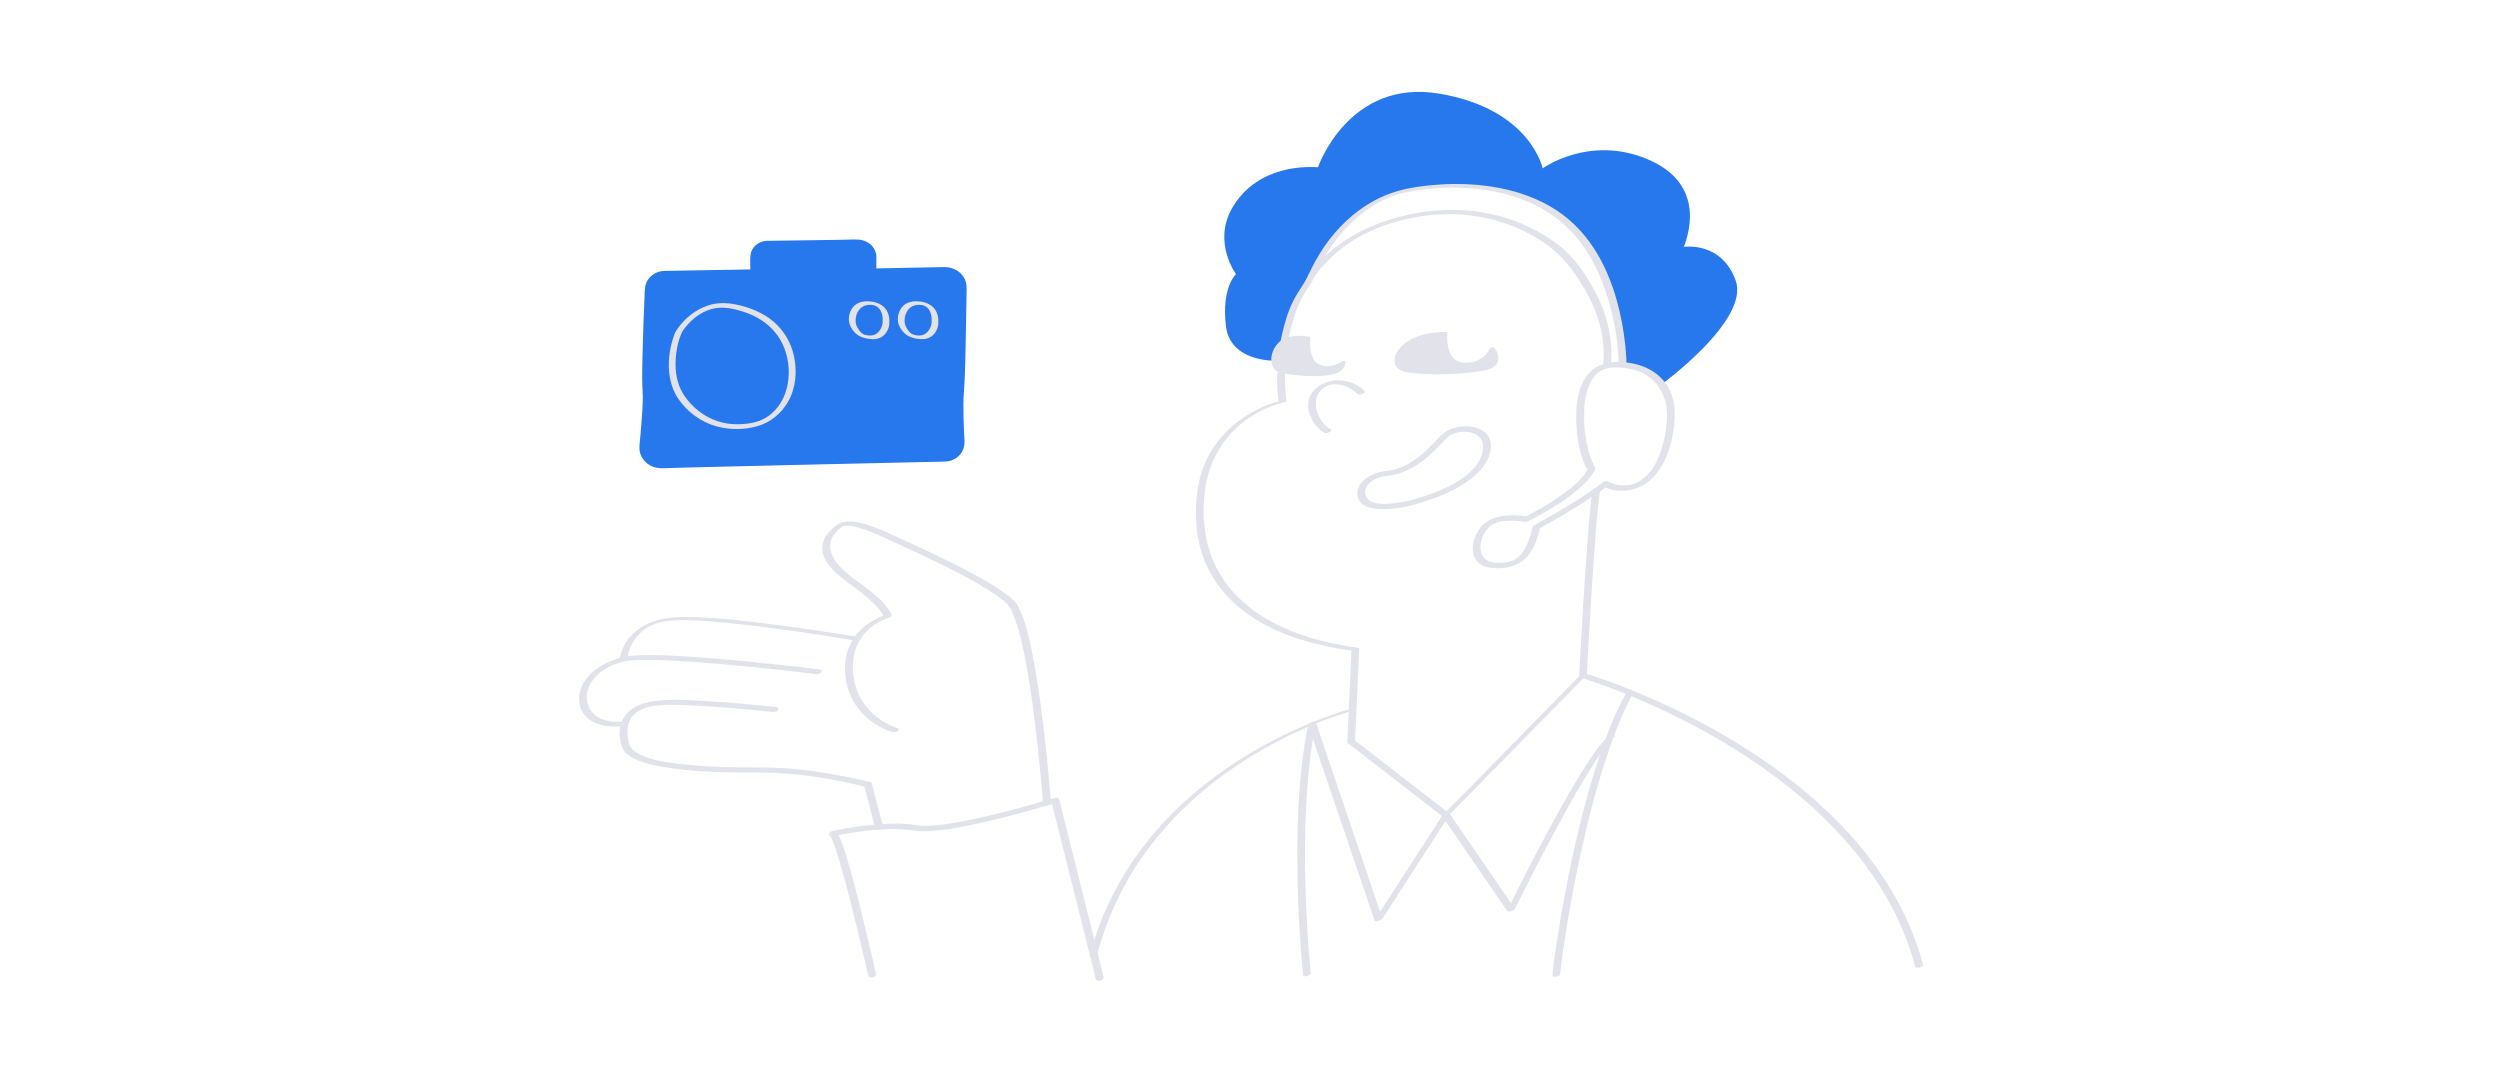 <svg width="1170" height="500" viewBox="0 0 1170 500" fill="none" xmlns="http://www.w3.org/2000/svg">
<g clip-path="url(#clip0_4421_17415)">
<g clip-path="url(#clip1_4421_17415)">
<path d="M777.651 179.85C777.501 179.642 777.335 179.426 777.144 179.201C777.003 179.018 776.845 178.827 776.671 178.635C773.73 175.139 767.766 169.971 759.368 170.695C759.368 170.695 759.642 101.686 705.724 89.917C629.76 73.345 614.601 127.247 614.161 128.412V128.429C606.726 138.417 602.947 149.512 601.111 159.392C597.248 161.281 595.438 165.384 595.579 168.814C588.585 168.439 575.302 165.959 573.733 152.591C571.589 134.33 578.451 128.312 578.451 128.312C578.451 128.312 567.619 113.605 576.407 97.816C585.204 82.026 602.025 77.407 616.819 78.264C616.819 78.264 631.131 36.597 673.736 43.847C716.34 51.097 721.964 78.805 721.964 78.805C721.964 78.805 743.187 63.34 770.117 74.136C797.047 84.923 791.257 107.154 788.043 115.536C788.043 115.536 805.727 112.798 812.314 131.325C818.91 149.845 777.651 179.85 777.651 179.85Z" fill="#2777ED"/>
<path d="M597.755 174.77C597.639 179.289 597.689 183.925 598.403 188.403L600.563 187.313C594.649 188.52 588.834 191.15 583.709 194.288C573.168 200.739 565.235 210.627 561.879 222.604C560.102 228.955 559.504 235.697 559.711 242.28C559.886 247.949 560.774 253.608 562.527 259.002C566.174 270.255 573.567 279.777 583.044 286.735C595.554 295.916 610.855 300.743 625.956 303.473C628.232 303.881 630.508 304.248 632.793 304.564L632.477 304.381C632.153 311.63 631.829 318.888 631.505 326.138C631.231 332.239 630.957 338.332 630.691 344.424L630.583 346.871C630.566 347.171 630.5 347.429 630.658 347.67C630.866 347.987 631.43 348.27 631.721 348.494L638.408 353.671C645.643 359.273 652.87 364.875 660.105 370.476L669.74 377.942C671.418 379.241 673.055 380.647 674.791 381.854C674.874 381.913 674.949 381.979 675.032 382.037C675.688 382.545 677.839 381.796 678.363 381.272C680.107 379.499 681.851 377.718 683.587 375.945C687.89 371.558 692.201 367.172 696.504 362.785C701.987 357.201 707.469 351.616 712.951 346.031C718.434 340.446 723.534 335.244 728.833 329.85C732.505 326.113 736.168 322.376 739.84 318.639C740.637 317.823 741.443 317.007 742.24 316.192C742.672 315.75 742.647 315.409 742.681 314.801C742.921 310.199 743.171 305.604 743.428 301.001C743.877 292.961 744.358 284.921 744.865 276.88C745.413 268.232 745.995 259.585 746.668 250.953C747.166 244.544 747.648 238.11 748.52 231.735C748.661 230.686 748.819 229.637 749.035 228.605C749.176 227.931 745.654 228.439 745.48 229.279C744.525 233.94 744.184 238.743 743.76 243.471C743.121 250.612 742.597 257.762 742.107 264.92C741.576 272.685 741.086 280.451 740.62 288.217C740.238 294.609 739.873 301.001 739.524 307.394C739.408 309.458 739.3 311.514 739.192 313.578C739.159 314.219 739.125 314.86 739.092 315.509C739.075 315.767 738.951 316.258 739.042 316.499C739.051 316.533 739.042 316.591 739.042 316.633L739.225 316.316C737.098 318.48 734.98 320.644 732.854 322.809C727.754 328.002 722.653 333.204 717.553 338.398C711.381 344.682 705.209 350.975 699.038 357.259C693.705 362.694 688.364 368.129 683.031 373.573C680.448 376.203 677.673 378.733 675.239 381.505C675.206 381.546 675.165 381.58 675.131 381.621L678.462 380.855C674.4 377.709 670.338 374.563 666.268 371.417C658.909 365.715 651.549 360.014 644.181 354.312C641.564 352.29 638.956 350.267 636.34 348.245C635.692 347.745 635.06 347.238 634.404 346.746C634.321 346.688 634.13 346.588 634.08 346.497C634.23 346.771 634.205 345.922 634.213 345.781C634.479 339.813 634.745 333.837 635.019 327.869C635.376 319.912 635.725 311.947 636.082 303.99L636.107 303.432C636.041 303.315 635.933 303.257 635.791 303.249C620.117 301.043 604.235 296.923 590.703 288.425C580.71 282.149 572.404 273.368 567.777 262.414C563.325 251.869 562.428 240.041 564.022 228.772C565.842 215.904 572.462 204.393 582.928 196.677C586.492 194.055 590.138 192.057 594.125 190.426C594.325 190.343 594.524 190.268 594.724 190.185C594.283 190.359 594.898 190.118 594.998 190.076C595.363 189.935 595.72 189.802 596.086 189.677C596.725 189.444 597.373 189.236 598.03 189.028C597.448 189.211 598.121 189.003 598.378 188.928C598.619 188.861 598.86 188.786 599.101 188.728C599.408 188.645 599.716 188.578 600.015 188.495C600.048 188.487 599.433 188.62 599.874 188.528C600.181 188.47 602.133 188.07 602.033 187.438C601.319 182.96 601.269 178.324 601.385 173.804C601.394 173.363 597.797 173.804 597.772 174.77H597.755Z" fill="#E1E2EA"/>
<path d="M615.839 128.429C623.813 117.775 634.911 110.209 647.346 105.698C659.781 101.186 674.251 99.147 687.857 100.77C699.802 102.194 711.39 106.255 721.499 112.814C730.769 118.832 736.915 126.996 742.397 136.635C747.879 146.273 750.853 157.027 750.546 167.623C750.504 168.946 750.421 170.269 750.288 171.593C750.155 172.916 753.777 172.284 753.893 171.118C754.982 160.157 752.514 148.462 747.589 138.624C742.663 128.786 736.634 119.731 727.38 113.139C717.279 105.947 705.525 101.261 693.298 99.322C679.243 97.091 664.765 98.423 651.184 102.56C637.469 106.738 624.735 113.938 615.299 124.9C614.327 126.032 613.389 127.205 612.492 128.404C611.977 129.086 612.932 129.386 613.455 129.403C614.253 129.428 615.341 129.103 615.839 128.429Z" fill="#E1E2EA"/>
<path d="M758.73 227.17C756.628 227.003 754.634 226.462 752.79 225.422C752.034 224.997 750.88 225.139 750.207 225.671C744.65 230.108 738.528 233.853 732.448 237.524C728.178 240.104 723.858 242.601 719.498 245.023C719.124 245.231 718.75 245.431 718.384 245.639C718.16 245.764 717.928 245.88 717.737 246.055C717.064 246.663 717.006 247.853 716.781 248.702C716.025 251.532 715.062 254.345 713.592 256.892C712.495 258.79 711.1 260.43 709.314 261.603C708.749 261.978 707.602 262.51 707.021 262.685C705.85 263.051 705.094 263.193 703.931 263.309C699.769 263.701 694.42 263.343 693.149 258.54C692.111 254.628 693.838 249.959 696.505 247.062C698.033 245.406 700.259 244.457 702.627 244.024C705.127 243.566 707.719 243.575 710.244 243.8C711.133 243.874 712.013 243.983 712.894 244.124C713.085 244.157 713.276 244.191 713.459 244.224C713.542 244.232 713.774 244.274 713.376 244.207C712.786 244.099 713.691 244.249 713.824 244.249C714.239 244.249 714.638 244.157 715.012 243.991C715.652 243.716 716.258 243.367 716.873 243.042C725.644 238.464 734.541 233.179 741.61 226.171C743.379 224.415 745.04 222.483 746.303 220.319C746.776 219.512 746.685 219.146 746.245 218.338C745.854 217.631 745.505 216.907 745.181 216.166C744.492 214.576 743.927 212.945 743.454 211.28C742.091 206.478 741.427 201.417 741.36 196.423C741.294 191.429 741.477 186.493 743.146 181.782C743.786 179.985 744.65 178.162 745.78 176.664C747.001 175.041 748.429 173.817 750.091 173.035C752.317 171.994 754.992 171.844 757.766 171.961C761.396 172.119 765.051 172.818 768.349 174.391C775.168 177.637 779.396 184.213 780.053 191.687C780.41 195.774 779.936 200.077 779.155 204.122C777.511 212.612 773.557 223.008 765.001 226.312C764.345 226.562 762.999 226.92 762.227 227.028C761.064 227.194 759.901 227.236 758.73 227.161C757.907 227.111 756.753 227.419 756.37 228.235C755.988 229.051 756.694 229.583 757.442 229.633C762.708 229.958 767.908 228.451 771.962 225.014C775.766 221.784 778.408 217.431 780.21 212.812C782.013 208.192 783.084 203.423 783.558 198.554C784.09 193.019 783.832 187.359 781.29 182.307C777.868 175.507 771.273 171.453 763.946 170.055C758.007 168.915 750.996 168.865 745.921 172.643C739.599 177.346 737.797 186.052 737.689 193.518C737.581 200.984 738.304 208.7 740.995 215.717C741.618 217.34 742.366 218.904 743.229 220.411L743.171 219.479C740.339 224.681 735.18 228.584 730.446 231.939C725.711 235.293 721.317 237.898 716.524 240.462C715.51 241.003 714.497 241.536 713.467 242.043L715.303 241.869C710.609 240.936 705.476 240.811 700.824 242.01C697.909 242.759 695.184 244.182 693.207 246.488C691.579 248.386 690.424 250.65 689.752 253.047C688.423 257.766 689.594 262.943 694.453 264.932C697.186 266.048 700.558 266.048 703.457 265.79C706.174 265.548 708.824 264.799 711.174 263.401C717.055 259.905 719.398 252.797 720.893 246.505L719.846 247.645C727.771 243.3 735.596 238.714 743.171 233.787C746.378 231.697 749.559 229.55 752.558 227.161L749.974 227.411C752.275 228.718 754.792 229.433 757.425 229.642C758.248 229.708 759.402 229.375 759.784 228.568C760.167 227.76 759.461 227.228 758.713 227.17H758.73Z" fill="#E1E2EA"/>
<path d="M668.468 234.059C671.168 233.268 673.818 232.211 676.385 231.071C681.468 228.824 686.386 226.019 690.531 222.29C694.676 218.561 698.081 213.492 697.691 207.824C697.359 202.855 693.056 200.266 688.521 199.7C684.234 199.159 678.985 200.017 675.537 202.797C673.66 204.311 672.057 206.209 670.379 207.94C668.319 210.063 666.184 212.119 663.85 213.925C661.2 215.981 658.318 217.729 655.17 218.911C653.525 219.526 651.797 219.993 650.061 220.251C648.192 220.534 646.331 220.725 644.521 221.291C640.018 222.698 634.611 226.31 635.284 231.737C636.015 237.646 643.341 238.329 647.935 238.262C654.538 238.162 661.217 236.614 667.43 234.434C667.929 234.259 668.435 234.084 668.925 233.884C669.573 233.634 670.296 232.835 669.814 232.136C669.299 231.396 668.045 231.678 667.38 231.937C667.289 231.97 667.206 232.003 667.115 232.036C667.048 232.061 666.658 232.203 666.998 232.078C667.339 231.953 666.791 232.153 666.699 232.186C665.711 232.536 664.706 232.852 663.701 233.152C660.644 234.067 657.52 234.816 654.364 235.282C651.041 235.765 647.411 236.156 644.08 235.532C642.22 235.183 640.417 234.25 639.462 232.577C637.443 229.032 640.708 225.461 643.839 224.079C646.971 222.698 650.252 222.806 653.4 221.957C656.706 221.066 659.838 219.626 662.754 217.828C667.605 214.815 671.583 210.729 675.521 206.65C676.26 205.884 677.008 205.119 677.788 204.386C678.013 204.178 677.647 204.47 678.004 204.195C678.154 204.078 678.303 203.97 678.461 203.862C678.619 203.754 678.794 203.646 678.96 203.546C678.627 203.737 679.259 203.396 679.375 203.338C679.765 203.146 680.164 202.98 680.571 202.83C680.206 202.963 680.787 202.763 680.903 202.73C681.178 202.647 681.46 202.563 681.734 202.497C681.958 202.439 682.191 202.389 682.424 202.339C682.54 202.314 682.656 202.289 682.772 202.272C682.448 202.33 682.756 202.272 682.814 202.272C683.354 202.189 683.894 202.122 684.434 202.089C685.455 202.022 686.103 202.031 687.233 202.172C688.089 202.28 688.994 202.489 689.941 202.871C691.378 203.446 692.857 204.628 693.521 206.217C695.39 210.712 692.632 215.981 689.65 219.277C686.27 223.022 681.859 225.744 677.39 227.941C675.479 228.882 673.527 229.731 671.534 230.497C671.168 230.638 670.811 230.771 670.445 230.904C669.939 231.096 670.595 230.854 670.304 230.954C670.121 231.021 669.939 231.088 669.748 231.154C669.283 231.312 668.826 231.47 668.352 231.62C668.186 231.67 668.02 231.728 667.854 231.778C667.189 231.97 666.143 232.552 666.35 233.41C666.558 234.267 667.837 234.25 668.46 234.067L668.468 234.059Z" fill="#E1E2EA"/>
<path d="M638.729 183.055C634.568 178.951 628.255 177.104 622.59 178.419C618.694 179.326 614.707 181.656 613.037 185.452C611.758 188.357 612.107 191.778 613.245 194.666C614.524 197.912 616.8 200.875 619.865 202.581C620.779 203.089 624.118 201.707 622.772 200.95C618.196 198.403 614.989 192.011 616.028 186.825C616.642 183.754 618.794 181.473 621.684 180.375C624.575 179.276 628.006 179.942 630.822 181.299C632.45 182.089 634.061 183.121 635.357 184.403C636.171 185.202 639.56 183.87 638.729 183.055Z" fill="#E1E2EA"/>
<path d="M632.893 331.552C629.362 332.451 625.89 333.641 622.46 334.864C613.912 337.911 605.572 341.54 597.49 345.668C586.259 351.403 575.519 358.095 565.543 365.811C553.922 374.791 543.364 385.196 534.493 396.923C524.458 410.191 516.708 425.131 511.733 441.02C511.068 443.134 510.462 445.257 509.897 447.396C509.722 448.062 513.22 447.621 513.452 446.738C517.772 430.433 524.89 414.968 534.518 401.126C542.957 388.983 553.224 378.179 564.637 368.807C574.431 360.767 585.08 353.783 596.244 347.807C600.705 345.418 605.406 343.129 610.108 341.04C612.151 340.133 614.211 339.267 616.279 338.418C616.387 338.377 616.487 338.335 616.595 338.294C616.18 338.46 616.595 338.294 616.67 338.26C616.911 338.16 617.16 338.069 617.401 337.969C617.874 337.778 618.348 337.594 618.83 337.411C619.685 337.078 620.549 336.754 621.413 336.429C624.121 335.422 626.854 334.482 629.603 333.616C630.093 333.466 629.52 333.641 629.578 333.616C629.678 333.583 629.786 333.549 629.886 333.524C630.118 333.458 630.343 333.383 630.575 333.316C630.957 333.2 631.339 333.092 631.721 332.983C632.145 332.858 632.577 332.75 633.009 332.625C633.067 332.609 633.117 332.592 633.175 332.584C633.491 332.501 634.978 332.101 634.845 331.577C634.712 331.052 633.142 331.485 632.901 331.543L632.893 331.552Z" fill="#E1E2EA"/>
<path d="M739.381 316.992C740.561 317.342 741.732 317.725 742.903 318.108C746.16 319.181 749.383 320.33 752.597 321.529C757.49 323.36 762.341 325.307 767.142 327.363C773.247 329.977 779.278 332.765 785.226 335.728C792.12 339.166 798.906 342.828 805.543 346.74C812.795 351.018 819.872 355.588 826.717 360.49C833.944 365.667 840.921 371.211 847.533 377.153C854.145 383.096 860.749 389.805 866.622 396.805C872.495 403.805 878.027 411.512 882.67 419.561C887.422 427.801 891.367 436.507 894.324 445.555C895.064 447.81 895.736 450.091 896.351 452.38C896.667 453.545 900.28 452.588 899.964 451.414C897.464 442.1 893.934 433.078 889.515 424.513C885.096 415.948 880.095 408.283 874.372 400.867C868.649 393.451 862.543 386.8 855.923 380.441C849.303 374.082 842.516 368.389 835.323 362.962C828.129 357.535 821.276 352.916 813.933 348.371C807.163 344.185 800.227 340.273 793.167 336.602C786.995 333.398 780.732 330.393 774.385 327.563C769.227 325.266 764.01 323.102 758.744 321.063C755.081 319.648 751.393 318.299 747.671 317.034C745.952 316.451 744.232 315.877 742.488 315.353C742.413 315.328 742.339 315.311 742.272 315.286C741.433 315.045 740.47 315.195 739.722 315.652C739.357 315.877 738.518 316.718 739.381 316.967V316.992Z" fill="#E1E2EA"/>
<path d="M730.202 455.645C730.16 455.346 730.185 455.67 730.202 455.554C730.21 455.354 730.227 455.146 730.243 454.946C730.301 454.255 730.376 453.573 730.459 452.89C730.733 450.527 731.049 448.163 731.381 445.807C732.503 437.875 733.807 429.968 735.235 422.094C737.154 411.523 739.314 400.994 741.764 390.532C744.414 379.229 747.405 367.992 750.968 356.939C754.241 346.801 757.962 336.738 762.788 327.225C763.32 326.168 763.876 325.119 764.441 324.087C765.206 322.689 761.625 323.146 761.102 324.104C756.035 333.376 752.148 343.256 748.758 353.252C745.029 364.272 741.922 375.508 739.181 386.812C736.573 397.532 734.297 408.327 732.27 419.173C730.717 427.479 729.304 435.819 728.083 444.193C727.51 448.121 726.763 452.141 726.605 456.12C726.605 456.278 726.58 456.461 726.605 456.619C726.763 457.701 730.393 456.894 730.218 455.654L730.202 455.645Z" fill="#E1E2EA"/>
<path d="M613.471 455.643C612.524 446.879 611.976 438.065 611.519 429.267C610.548 410.256 610.348 391.163 611.569 372.152C612.3 360.832 613.53 349.513 615.806 338.393L612.217 339.192C613.247 342.238 614.285 345.284 615.315 348.331C617.783 355.614 620.258 362.897 622.725 370.171C625.724 379.01 628.722 387.85 631.721 396.681C634.304 404.288 636.888 411.904 639.471 419.512L642.029 427.044C642.42 428.185 642.686 429.558 643.242 430.632C643.267 430.682 643.275 430.74 643.3 430.79C643.633 431.755 646.532 430.524 646.889 429.991C650.61 424.373 654.215 418.671 657.878 413.02C663.477 404.363 669.076 395.715 674.674 387.059C675.954 385.087 677.233 383.106 678.512 381.133L674.924 381.932C678.363 386.943 681.801 391.945 685.232 396.956C690.689 404.904 696.139 412.853 701.596 420.802C702.85 422.633 704.105 424.456 705.359 426.287C705.907 427.086 708.582 426.237 708.947 425.488C710.085 423.157 711.24 420.835 712.403 418.521C715.26 412.82 718.151 407.135 721.1 401.475C724.871 394.217 728.717 386.993 732.688 379.835C736.658 372.676 740.438 366.076 744.657 359.409C747.639 354.69 750.705 349.762 754.625 345.75C754.941 345.426 755.273 345.11 755.606 344.802C756.22 344.244 755.057 344.169 754.75 344.194C753.952 344.244 752.947 344.51 752.333 345.06C748.462 348.53 745.521 353.2 742.705 357.52C738.461 364.029 734.565 370.754 730.76 377.529C726.715 384.737 722.803 392.02 718.973 399.344C715.825 405.354 712.735 411.388 709.695 417.448C708.723 419.37 707.768 421.301 706.804 423.232C706.356 424.14 705.816 425.047 705.45 425.987C705.434 426.029 705.409 426.071 705.392 426.112L708.981 425.313C705.542 420.303 702.103 415.3 698.672 410.29C693.215 402.341 687.766 394.392 682.308 386.443C681.054 384.612 679.8 382.789 678.545 380.958C677.955 380.101 675.405 381.066 674.957 381.757C671.443 387.184 667.938 392.611 664.424 398.046C658.784 406.769 653.144 415.483 647.504 424.198C646.116 426.337 644.746 428.493 643.342 430.623L646.93 429.824C645.9 426.778 644.862 423.732 643.832 420.685C641.365 413.402 638.89 406.12 636.423 398.845C633.424 390.006 630.425 381.166 627.426 372.335C624.843 364.728 622.26 357.112 619.676 349.504L617.118 341.972C616.728 340.831 616.462 339.458 615.905 338.384C615.88 338.334 615.872 338.276 615.847 338.226C615.573 337.419 612.408 338.309 612.259 339.025C608.18 358.951 607.183 379.485 607.142 399.777C607.109 415.725 607.773 431.681 609.052 447.57C609.293 450.583 609.542 453.604 609.866 456.609C609.941 457.316 613.579 456.609 613.48 455.643H613.471Z" fill="#E1E2EA"/>
<path d="M409.944 455.641C408.316 448.433 406.613 441.242 404.869 434.059C402.003 422.256 399.137 410.396 395.466 398.81C394.793 396.687 394.103 394.565 393.248 392.509C392.749 391.319 392.243 389.937 391.213 389.096L390.124 391.269C390.648 391.152 391.179 391.044 391.703 390.936C392.317 390.811 392.932 390.694 393.547 390.578C394.477 390.403 394.909 390.328 395.682 390.195C400.225 389.413 404.811 388.797 409.404 388.405C414.67 387.964 419.987 387.781 425.245 388.356C426.881 388.53 428.493 388.863 430.137 388.955C431.691 389.038 433.244 389.021 434.797 388.946C442.63 388.564 450.439 386.966 458.089 385.293C465.739 383.62 473.813 381.555 481.605 379.391C484.396 378.617 487.179 377.826 489.953 377.011C491.29 376.62 492.711 376.312 494.007 375.796C494.065 375.771 494.131 375.754 494.198 375.737L492.08 375.055C492.769 377.802 493.458 380.557 494.14 383.303L499.099 403.121C501.109 411.153 503.119 419.177 505.121 427.209C506.849 434.125 508.576 441.034 510.313 447.951L512.032 454.809C512.298 455.874 512.497 456.99 512.838 458.038C512.854 458.088 512.863 458.138 512.871 458.18C513.27 459.761 516.883 458.804 516.484 457.214C515.795 454.468 515.105 451.713 514.424 448.966C512.771 442.357 511.118 435.757 509.465 429.148C507.455 421.116 505.445 413.092 503.443 405.06C501.715 398.144 499.987 391.235 498.251 384.319L496.532 377.46C496.266 376.395 496.067 375.28 495.726 374.231C495.71 374.181 495.701 374.131 495.693 374.089C495.485 373.257 494.206 373.215 493.575 373.407C490.202 374.456 486.797 375.429 483.399 376.387C475.857 378.517 468.281 380.498 460.639 382.246C452.997 383.994 445.214 385.642 437.256 386.291C436.442 386.358 435.628 386.408 434.814 386.449C434.448 386.466 434.075 386.474 433.709 386.483C433.543 386.483 433.377 386.483 433.211 386.483C433.103 386.483 432.995 386.483 432.887 386.483C432.604 386.483 433.144 386.483 432.87 386.483C431.574 386.466 430.287 386.375 429.008 386.175C423.783 385.351 418.45 385.351 413.184 385.65C405.375 386.092 397.551 387.199 389.908 388.838C389.776 388.872 389.634 388.897 389.501 388.93C388.546 389.146 387.367 390.253 388.413 391.102C388.056 390.811 388.372 391.052 388.505 391.244C388.638 391.435 388.77 391.635 388.887 391.843C388.945 391.943 389.003 392.051 389.053 392.159C389.186 392.401 388.92 391.885 389.053 392.143C389.086 392.218 389.128 392.292 389.161 392.367C389.302 392.675 389.443 392.975 389.568 393.291C390.316 395.047 390.922 396.862 391.512 398.676C393.223 403.937 394.685 409.28 396.105 414.624C399.137 426.01 401.903 437.471 404.578 448.949C405.176 451.496 405.766 454.052 406.339 456.607C406.696 458.188 410.309 457.248 409.952 455.641H409.944Z" fill="#E1E2EA"/>
<path d="M413.175 386.534C411.671 380.758 410.176 374.973 408.673 369.197C408.457 368.356 408.232 367.515 408.016 366.675C407.933 366.358 407.584 366.142 407.285 366.067C403.032 364.968 398.721 364.061 394.418 363.229C385.198 361.439 375.862 360.041 366.483 359.475C358.65 359.001 350.776 359.267 342.934 359.084C335.001 358.901 327.06 358.551 319.177 357.661C312.939 356.961 306.302 356.104 300.512 353.566C298.56 352.708 296.675 351.684 295.404 350.028C294.033 348.247 293.643 345.126 293.618 342.754C293.593 340.007 294.283 337.202 296.077 335.063C298.045 332.724 300.845 331.517 303.769 330.801C307.34 329.936 311.004 329.877 314.517 329.886C318.031 329.894 321.453 330.019 324.917 330.194C337.012 330.785 349.098 331.85 361.142 333.132C361.367 333.157 361.591 333.182 361.815 333.207C362.604 333.29 363.8 332.915 364.182 332.166C364.565 331.417 363.834 330.968 363.152 330.893C352.371 329.719 341.539 328.779 330.715 328.129C323.513 327.697 316.154 327.181 308.944 327.78C301.734 328.379 293.768 330.743 290.968 337.784C289.78 340.773 289.78 344.044 290.395 347.165C290.852 349.487 291.599 351.376 293.444 352.916C295.445 354.598 297.896 355.655 300.346 356.504C303.37 357.552 306.518 358.243 309.675 358.801C325.009 361.506 340.799 361.523 356.324 361.539C371.849 361.556 388.571 364.144 404.187 367.998C404.503 368.073 404.818 368.156 405.142 368.24L404.411 367.632C405.915 373.408 407.41 379.193 408.913 384.969C409.129 385.81 409.354 386.651 409.57 387.491C409.944 388.931 413.557 387.982 413.183 386.526L413.175 386.534Z" fill="#E1E2EA"/>
<path d="M383.42 313.231C378.178 312.59 372.937 312 367.687 311.425C356.457 310.202 345.209 309.086 333.954 308.179C322.699 307.272 312.398 306.473 301.616 306.639C298.028 306.698 294.373 306.797 290.876 307.696C283.749 309.536 276.24 313.598 272.693 320.364C269.885 325.716 270.45 332.508 275.417 336.42C279.587 339.7 285.36 340.332 290.494 339.908C290.859 339.874 291.217 339.841 291.582 339.791C292.263 339.691 293.493 339.333 293.617 338.509C293.742 337.685 292.587 337.552 292.031 337.635C291.69 337.685 291.341 337.719 290.992 337.752C290.61 337.785 290.236 337.81 289.854 337.818C290.27 337.802 289.63 337.818 289.505 337.818C289.206 337.818 288.907 337.818 288.608 337.818C286.125 337.769 283.599 337.419 281.307 336.412C275.874 334.031 273.382 328.197 275.21 322.587C277.286 316.194 283.699 312.008 289.821 310.127C290.618 309.885 291.424 309.661 292.23 309.478C292.371 309.444 292.512 309.419 292.662 309.386C292.205 309.486 292.454 309.419 292.728 309.386C293.401 309.278 294.066 309.195 294.747 309.128C295.586 309.045 296.433 308.986 297.272 308.945C297.696 308.92 298.111 308.903 298.535 308.887C298.128 308.903 298.784 308.887 298.884 308.878C299.158 308.878 299.44 308.862 299.714 308.862C309.989 308.654 320.306 309.428 330.548 310.227C341.712 311.101 352.86 312.183 363.991 313.381C369.93 314.022 375.861 314.871 381.808 315.404C381.9 315.404 381.983 315.429 382.074 315.437C382.838 315.529 384.068 315.137 384.45 314.422C384.873 313.639 384.084 313.323 383.445 313.248L383.42 313.231Z" fill="#E1E2EA"/>
<path d="M293.601 308.046C293.676 306.955 294.058 305.515 294.482 304.284C295.487 301.354 297.14 298.657 299.341 296.476C306.053 289.843 315.672 289.984 324.377 290.342C334.545 290.766 344.679 291.882 354.771 293.114C364.864 294.345 374.566 295.727 384.434 297.234C389.559 298.016 394.668 298.873 399.785 299.689C399.859 299.697 399.934 299.714 400.017 299.731C400.848 299.872 401.795 299.639 402.542 299.273C402.808 299.14 403.813 298.466 402.983 298.324C398.555 297.567 394.111 296.867 389.667 296.185C379.699 294.645 369.715 293.214 359.705 291.957C349.131 290.633 338.507 289.426 327.858 288.91C317.84 288.428 306.842 288.453 298.428 294.737C295.512 296.917 293.145 299.781 291.641 303.11C291.134 304.225 290.727 305.382 290.428 306.572C290.262 307.238 290.005 308.046 290.021 308.737C290.021 308.828 289.996 308.928 289.996 309.02C289.963 309.536 293.535 309.136 293.61 308.054L293.601 308.046Z" fill="#E1E2EA"/>
<path d="M491.794 375.264C491.562 372.076 491.279 368.897 490.997 365.709C490.307 358.06 489.535 350.419 488.646 342.795C487.575 333.589 486.362 324.392 484.825 315.253C483.488 307.288 482.001 299.264 479.592 291.54C478.761 288.868 477.823 286.18 476.444 283.733C475.065 281.285 473.254 279.821 471.094 278.231C462.912 272.196 453.626 267.552 444.563 263.016C435.501 258.48 427.202 254.642 418.422 250.681C413.82 248.608 409.235 246.502 404.351 245.146C401.452 244.338 398.279 243.697 395.272 244.222C392.871 244.646 390.969 246.011 389.225 247.651C386.508 250.206 384.49 253.535 384.855 257.397C385.362 262.766 389.906 267.161 393.843 270.34C396.925 272.837 400.256 275.01 403.346 277.498C405.414 279.163 407.433 280.903 409.31 282.792C410.431 283.924 411.519 285.114 412.433 286.429C412.873 287.062 413.189 287.511 413.472 288.319C413.538 288.51 413.621 288.718 413.621 288.926L415.199 287.603C412.707 288.235 410.265 289.417 408.072 290.732C403.57 293.446 399.84 297.3 397.664 302.119C394.665 308.761 394.898 316.918 397.332 323.693C399.433 329.552 403.445 334.538 408.529 338.076C411.32 340.023 414.443 341.721 417.741 342.645C418.514 342.861 419.71 342.495 420.291 341.963C420.873 341.43 420.69 340.972 419.976 340.772C420.599 340.947 419.917 340.747 419.693 340.672C419.186 340.498 418.688 340.306 418.19 340.106C416.479 339.407 414.825 338.558 413.256 337.593C408.562 334.696 404.55 330.526 402.133 325.541C399.01 319.123 398.138 311.183 400.256 304.324C401.07 301.678 402.366 299.231 404.085 297.075C404.816 296.159 405.613 295.319 406.477 294.528C406.901 294.145 407.333 293.779 407.782 293.421C407.997 293.254 408.213 293.08 408.438 292.921C408.546 292.847 409.027 292.497 408.886 292.597C409.8 291.964 410.764 291.39 411.744 290.874C411.868 290.807 412.417 290.533 412.226 290.624C412.034 290.716 412.558 290.466 412.674 290.416C413.048 290.241 413.422 290.083 413.804 289.925C414.119 289.8 414.435 289.675 414.751 289.559C414.867 289.517 414.983 289.484 415.1 289.434C415.233 289.384 414.576 289.592 415.033 289.459C415.241 289.401 415.44 289.326 415.648 289.276C416.271 289.118 417.234 288.71 417.226 287.952C417.226 287.029 416.412 285.971 415.939 285.264C413.721 281.985 410.573 279.288 407.541 276.799C402.083 272.313 395.579 268.767 391.285 263.032C388.884 259.82 387.522 255.791 389.266 251.954C389.956 250.439 391.069 249.099 392.29 247.984C392.921 247.401 393.768 246.685 394.383 246.294C394.566 246.178 394.69 246.128 394.956 246.078C395.521 245.978 396.094 245.986 396.667 246.011C400.048 246.161 403.437 247.335 406.577 248.517C408.828 249.365 411.013 250.339 413.206 251.33C421.163 254.909 429.088 258.546 436.929 262.367C446.283 266.928 455.711 271.605 464.424 277.324C466.061 278.397 467.664 279.513 469.192 280.728C470.139 281.485 471.103 282.251 471.842 283.216C473.246 285.023 474.168 287.32 474.974 289.551C477.54 296.584 479.011 304.05 480.356 311.399C481.993 320.33 483.255 329.328 484.368 338.342C485.365 346.382 486.221 354.431 486.985 362.496C487.4 366.874 487.791 371.244 488.123 375.63C488.139 375.83 488.156 376.038 488.173 376.238C488.256 377.32 491.877 376.579 491.786 375.272L491.794 375.264Z" fill="#E1E2EA"/>
<path d="M761.172 170.213C761.172 167.283 760.914 164.345 760.607 161.432C759.884 154.465 758.597 147.54 756.711 140.79C754.319 132.233 750.913 123.893 746.087 116.419C740.812 108.237 733.876 101.395 725.428 96.534C717.105 91.749 707.843 88.877 698.39 87.387C689.826 86.039 681.08 85.797 672.441 86.447C666.31 86.904 660.097 87.704 654.166 89.385C646.408 91.582 639.206 95.636 633.009 100.779C624.927 107.488 618.556 116.028 613.904 125.416C612.65 127.938 611.537 130.469 610.033 132.858C608.43 135.413 606.727 137.91 605.348 140.598C602.79 145.601 601.203 151.219 599.941 156.679C599.708 157.669 599.492 158.668 599.309 159.667C599.102 160.799 602.707 160.183 602.898 159.126C603.521 155.672 604.443 152.251 605.49 148.913C606.42 145.958 607.45 142.987 608.854 140.224C610.258 137.46 611.935 135.038 613.53 132.483C614.934 130.236 616.014 127.897 617.177 125.516C618.448 122.903 619.835 120.356 621.38 117.901C624.121 113.531 627.286 109.436 630.883 105.732C636.506 99.939 643.293 95.07 650.81 92.132C653.236 91.183 655.603 90.525 658.303 89.951C657.871 90.042 658.768 89.859 658.909 89.826C659.241 89.759 659.565 89.701 659.898 89.635C660.654 89.493 661.418 89.36 662.182 89.243C663.81 88.985 665.438 88.761 667.075 88.577C683.92 86.671 702.012 88.203 717.537 95.511C726.209 99.589 733.777 105.64 739.591 113.273C744.965 120.331 748.82 128.463 751.602 136.861C755.183 147.656 757.317 159.234 757.55 170.629C757.55 170.812 757.55 170.995 757.55 171.178C757.55 172.044 761.163 171.445 761.163 170.213H761.172Z" fill="#E1E2EA"/>
<path d="M697.347 172.007C691.168 174.644 662.046 175.931 656.016 172.47C650.167 169.104 655.562 155.914 676.259 156.008C675.914 160.646 676.274 169.857 684.434 170.32C693.345 170.83 696.932 165.942 698.247 163.164C701.239 166.766 700.502 170.658 697.355 172.007H697.347Z" fill="#E1E2EA"/>
<path d="M696.909 171.562C696.313 171.813 695.742 171.97 694.912 172.167C693.996 172.378 693.072 172.543 692.124 172.692C689.524 173.1 686.909 173.359 684.285 173.555C678.436 173.995 672.532 174.12 666.674 173.759C664.372 173.618 662.062 173.406 659.807 172.912C658.421 172.614 656.925 172.221 655.954 171.115C653.777 168.643 655.453 164.979 657.285 162.876C661.749 157.776 669.431 156.607 675.805 156.615L675.124 156.144C674.818 160.373 675.053 165.732 678.42 168.8C680.636 170.825 683.683 171.092 686.549 170.919C689.579 170.738 692.578 169.891 695.076 168.126C696.94 166.807 698.381 165.05 699.36 162.994L697.175 163.582C698.929 165.764 700.213 170.032 696.893 171.547C696.595 171.68 695.969 172.025 696.274 172.425C696.556 172.794 697.449 172.575 697.77 172.425C699.438 171.664 700.84 170.378 701.176 168.502C701.56 166.36 700.589 164.336 699.281 162.704C698.804 162.107 697.355 162.751 697.097 163.292C695.272 167.113 691.631 169.35 687.457 169.671C684.928 169.868 682.289 169.624 680.386 167.788C678.874 166.337 678.107 164.312 677.7 162.296C677.269 160.177 677.222 157.988 677.379 155.838C677.402 155.461 677.003 155.367 676.697 155.367C669.916 155.367 662.469 156.607 657.058 161.025C654.45 163.151 651.584 167.004 652.978 170.574C654.372 174.144 659.423 174.395 662.61 174.724C668.765 175.352 674.998 175.274 681.169 174.921C684.481 174.732 687.794 174.458 691.075 173.987C693.314 173.665 695.664 173.312 697.77 172.433C698.068 172.308 698.686 171.947 698.389 171.555C698.091 171.162 697.222 171.413 696.893 171.555L696.909 171.562Z" fill="#E1E2EA"/>
<path d="M628.552 169.661C628.481 171.536 627.487 173.097 625.756 173.835C619.578 176.487 606.516 175.028 600.15 173.937C597.613 173.497 596.25 171.175 596.14 168.421C595.999 164.968 597.824 160.833 601.708 158.934C603.071 158.275 604.692 157.875 606.571 157.883C608.568 157.891 610.408 158.001 612.107 158.212C611.731 162.081 611.622 171.489 619.476 171.944C623.665 172.187 626.563 171.112 628.544 169.661H628.552Z" fill="#E1E2EA"/>
<path d="M627.416 169.789C627.299 171.759 626.288 173.022 624.44 173.61C622.96 174.089 621.41 174.309 619.859 174.45C616.116 174.787 612.318 174.607 608.583 174.262C606.892 174.105 605.2 173.909 603.509 173.673C602.115 173.477 600.377 173.453 599.218 172.583C596.265 170.354 597.08 165.427 598.756 162.704C599.907 160.821 601.684 159.424 603.83 158.883C606.32 158.263 609.178 158.631 611.692 158.93L610.972 158.333C610.682 161.409 610.721 164.767 611.935 167.655C612.593 169.216 613.603 170.597 615.059 171.492C617.001 172.692 619.39 172.787 621.606 172.645C624.331 172.481 627.032 171.664 629.264 170.064C629.632 169.805 629.867 169.381 629.436 169.067C629.006 168.753 628.199 168.981 627.823 169.248C624.198 171.845 617.682 172.535 614.918 168.385C612.976 165.466 612.929 161.448 613.25 158.082C613.289 157.658 612.874 157.525 612.53 157.486C607.518 156.89 601.974 156.693 598.161 160.577C595.396 163.394 593.861 168.314 595.866 171.97C596.861 173.783 598.489 174.45 600.439 174.764C602.389 175.078 604.221 175.321 606.124 175.525C610.494 175.988 614.934 176.247 619.319 175.878C623.368 175.541 629.366 174.646 629.679 169.538C629.742 168.51 627.447 168.918 627.4 169.781L627.416 169.789Z" fill="#E1E2EA"/>
<path fill-rule="evenodd" clip-rule="evenodd" d="M451.64 130.884C449.992 127.042 445.904 124.954 441.867 124.976L441.888 124.983C441.841 124.984 441.794 124.987 441.748 124.993C440.401 125.014 439.047 125.042 437.7 125.07C434.674 125.131 431.647 125.191 428.621 125.251C425.595 125.31 422.569 125.37 419.542 125.431C417.643 125.467 415.744 125.505 413.846 125.543C412.609 125.568 411.371 125.592 410.133 125.617C410.128 125.474 410.125 125.332 410.122 125.191L410.122 125.186C410.1 124.225 410.122 123.257 410.143 122.29L410.146 122.203C410.195 120.455 410.24 118.897 409.524 117.256C408.2 114.215 404.918 112.28 401.68 112.128C399.902 112.045 398.108 112.101 396.321 112.157C395.476 112.184 394.632 112.21 393.792 112.222L384.919 112.352C378.809 112.439 372.699 112.525 366.588 112.605C365.699 112.618 364.809 112.625 363.918 112.632C362.287 112.646 360.654 112.659 359.025 112.706C356.232 112.785 353.505 114.201 352.109 116.685C351.101 118.484 351.094 120.325 351.115 122.311C351.133 123.571 351.146 124.832 351.158 126.092C351.157 126.092 351.156 126.092 351.155 126.092C350.82 126.097 350.486 126.103 350.151 126.11C340.424 126.283 330.689 126.449 320.954 126.615L320.947 126.616L320.945 126.616C317.685 126.666 314.426 126.717 311.166 126.782C308.539 126.832 306.035 127.764 304.2 129.692C302.933 131.028 302.084 132.819 301.875 134.654C301.747 135.771 301.71 136.907 301.673 138.037C301.659 138.492 301.644 138.947 301.623 139.399C301.278 146.816 301.019 154.247 300.824 161.671C300.811 162.159 300.798 162.647 300.785 163.134C300.63 168.816 300.475 174.509 300.601 180.189C300.617 181.003 300.667 181.815 300.717 182.626C300.778 183.613 300.839 184.6 300.839 185.591C300.832 189.299 300.562 193.014 300.294 196.708L300.277 196.936C300.119 199.096 299.939 201.313 299.759 203.4C299.703 204.055 299.631 204.715 299.558 205.377C299.4 206.825 299.241 208.284 299.241 209.727C299.248 213.706 302.062 217.129 305.704 218.458C307.947 219.275 310.355 219.168 312.72 219.063C313.2 219.042 313.678 219.02 314.153 219.007C316.664 218.935 319.169 218.87 321.673 218.805C325.75 218.699 329.823 218.6 333.896 218.501C335.956 218.451 338.016 218.401 340.076 218.35C354.707 217.996 369.33 217.656 383.961 217.324L384.891 217.303C398.319 217 411.741 216.696 425.17 216.4C427.678 216.346 430.188 216.29 432.698 216.234C435.208 216.178 437.718 216.122 440.226 216.068C440.456 216.062 440.687 216.059 440.918 216.055C441.926 216.041 442.936 216.026 443.932 215.844C445.832 215.497 447.61 214.544 448.948 213.143C450.201 211.835 451.05 210.095 451.287 208.304C451.478 206.838 451.37 205.305 451.264 203.798C451.222 203.197 451.18 202.6 451.158 202.013C450.985 197.659 450.841 193.304 450.863 188.949C450.869 186.725 451.023 184.535 451.178 182.324C451.198 182.043 451.217 181.763 451.237 181.481C451.583 176.362 451.698 171.215 451.813 166.079C451.829 165.339 451.846 164.599 451.863 163.86C452.043 156.248 452.18 148.635 452.295 141.023C452.306 140.218 452.318 139.413 452.331 138.608C452.343 137.802 452.356 136.997 452.367 136.192C452.396 134.336 452.388 132.624 451.64 130.884Z" fill="#2777ED"/>
<path d="M319.341 155.164C319.464 154.976 319.586 154.781 319.708 154.593C319.773 154.499 319.838 154.405 319.903 154.311C319.967 154.218 319.759 154.499 319.975 154.218C320.19 153.936 320.385 153.661 320.601 153.387C321.716 151.957 323.055 150.527 324.357 149.4C328.337 145.948 333.289 143.746 338.636 143.998C341.867 144.15 345.127 144.973 348.186 145.984C351.086 146.945 353.864 148.23 356.426 149.906C361.313 153.098 365.127 157.706 367.178 163.202C371.518 174.822 368.877 190.436 356.865 196.308C354.512 197.456 351.964 197.99 349.345 198.301C346.451 198.64 343.53 198.647 340.644 198.243C333.922 197.297 327.855 193.895 323.256 188.927C320.73 186.197 318.708 183.163 317.542 179.61C316.549 176.599 316.117 173.414 316.146 170.25C316.182 165.578 317.017 160.652 318.787 156.362C318.953 155.958 319.125 155.539 319.356 155.171C319.773 154.514 318.989 154.001 318.427 153.943C317.65 153.864 316.808 154.21 316.383 154.882C315.628 156.074 315.232 157.583 314.822 158.912C314.044 161.44 313.512 164.054 313.224 166.683C312.468 173.558 313.483 180.766 317.412 186.579C321.63 192.834 328.222 197.636 335.498 199.586C341.572 201.211 348.402 201.182 354.461 199.464C360.521 197.745 365.66 193.498 368.79 188.046C372.475 181.625 373.13 173.876 371.597 166.719C370.244 160.407 366.955 154.759 362.068 150.556C357.182 146.353 350.662 143.746 344.22 142.453C340.701 141.745 337.211 141.593 333.684 142.323C330.705 142.944 327.884 144.201 325.336 145.847C321.975 148.021 319.061 150.946 316.808 154.254C316.671 154.456 316.534 154.665 316.405 154.875C315.988 155.532 316.772 156.045 317.333 156.102C318.118 156.182 318.953 155.835 319.377 155.164H319.341Z" fill="#E1E2EA"/>
<path d="M436.005 150.262C435.969 149.533 436.027 149.15 435.941 148.435C435.811 147.294 435.509 146.117 434.89 145.135C434.53 144.557 434.113 144.073 433.587 143.661C433.026 143.228 432.479 143.004 431.759 142.838C430.154 142.47 428.24 142.621 426.729 143.481C424.282 144.867 423.123 148.016 423.382 150.732C423.519 152.183 424.051 153.173 424.85 154.35C425.275 154.978 425.75 155.578 426.369 156.025C426.988 156.473 427.513 156.654 428.29 156.827C430.521 157.311 432.565 156.993 434.149 155.245C435.314 153.953 436.128 152.032 436.005 150.262C435.926 149.078 439.057 149.706 439.122 150.688C439.251 152.588 438.589 154.458 437.452 155.968C435.977 157.91 433.63 158.842 431.227 158.726C428.593 158.604 425.779 158.019 423.692 156.307C422.339 155.195 421.115 153.44 420.561 151.772C419.561 148.774 420.583 144.896 423.001 142.86C424.685 141.437 426.923 140.917 429.089 140.982C431.594 141.054 434.213 141.704 436.192 143.322C437.596 144.47 438.517 146.102 438.898 147.865C439.035 148.493 439.107 149.128 439.129 149.771C439.136 150.031 439.143 150.291 439.136 150.551C439.136 150.652 439.15 151.078 439.129 150.688C439.193 151.88 436.063 151.237 436.013 150.262H436.005Z" fill="#E1E2EA"/>
<path d="M413.083 150.262C413.047 149.533 413.105 149.15 413.019 148.435C412.889 147.294 412.587 146.117 411.968 145.135C411.608 144.557 411.191 144.073 410.665 143.661C410.104 143.228 409.557 143.004 408.837 142.838C407.232 142.47 405.318 142.621 403.807 143.481C401.36 144.867 400.201 148.016 400.46 150.732C400.597 152.183 401.13 153.173 401.928 154.35C402.353 154.978 402.828 155.578 403.447 156.025C404.066 156.473 404.591 156.654 405.369 156.827C407.6 157.311 409.643 156.993 411.227 155.245C412.393 153.953 413.206 152.032 413.083 150.262C413.004 149.078 416.135 149.706 416.2 150.688C416.329 152.588 415.667 154.458 414.53 155.968C413.055 157.91 410.709 158.842 408.305 158.726C405.671 158.604 402.857 158.019 400.77 156.307C399.417 155.195 398.193 153.44 397.639 151.772C396.639 148.774 397.661 144.896 400.079 142.86C401.763 141.437 404.001 140.917 406.167 140.982C408.672 141.054 411.291 141.704 413.271 143.322C414.674 144.47 415.595 146.102 415.977 147.865C416.113 148.493 416.185 149.128 416.207 149.771C416.214 150.031 416.221 150.291 416.214 150.551C416.214 150.652 416.228 151.078 416.207 150.688C416.272 151.88 413.141 151.237 413.091 150.262H413.083Z" fill="#E1E2EA"/>
</g>
</g>
<defs>
<clipPath id="clip0_4421_17415">
<rect width="1170" height="500" fill="white"/>
</clipPath>
<clipPath id="clip1_4421_17415">
<rect width="629" height="416" fill="white" transform="translate(271 43)"/>
</clipPath>
</defs>
</svg>
